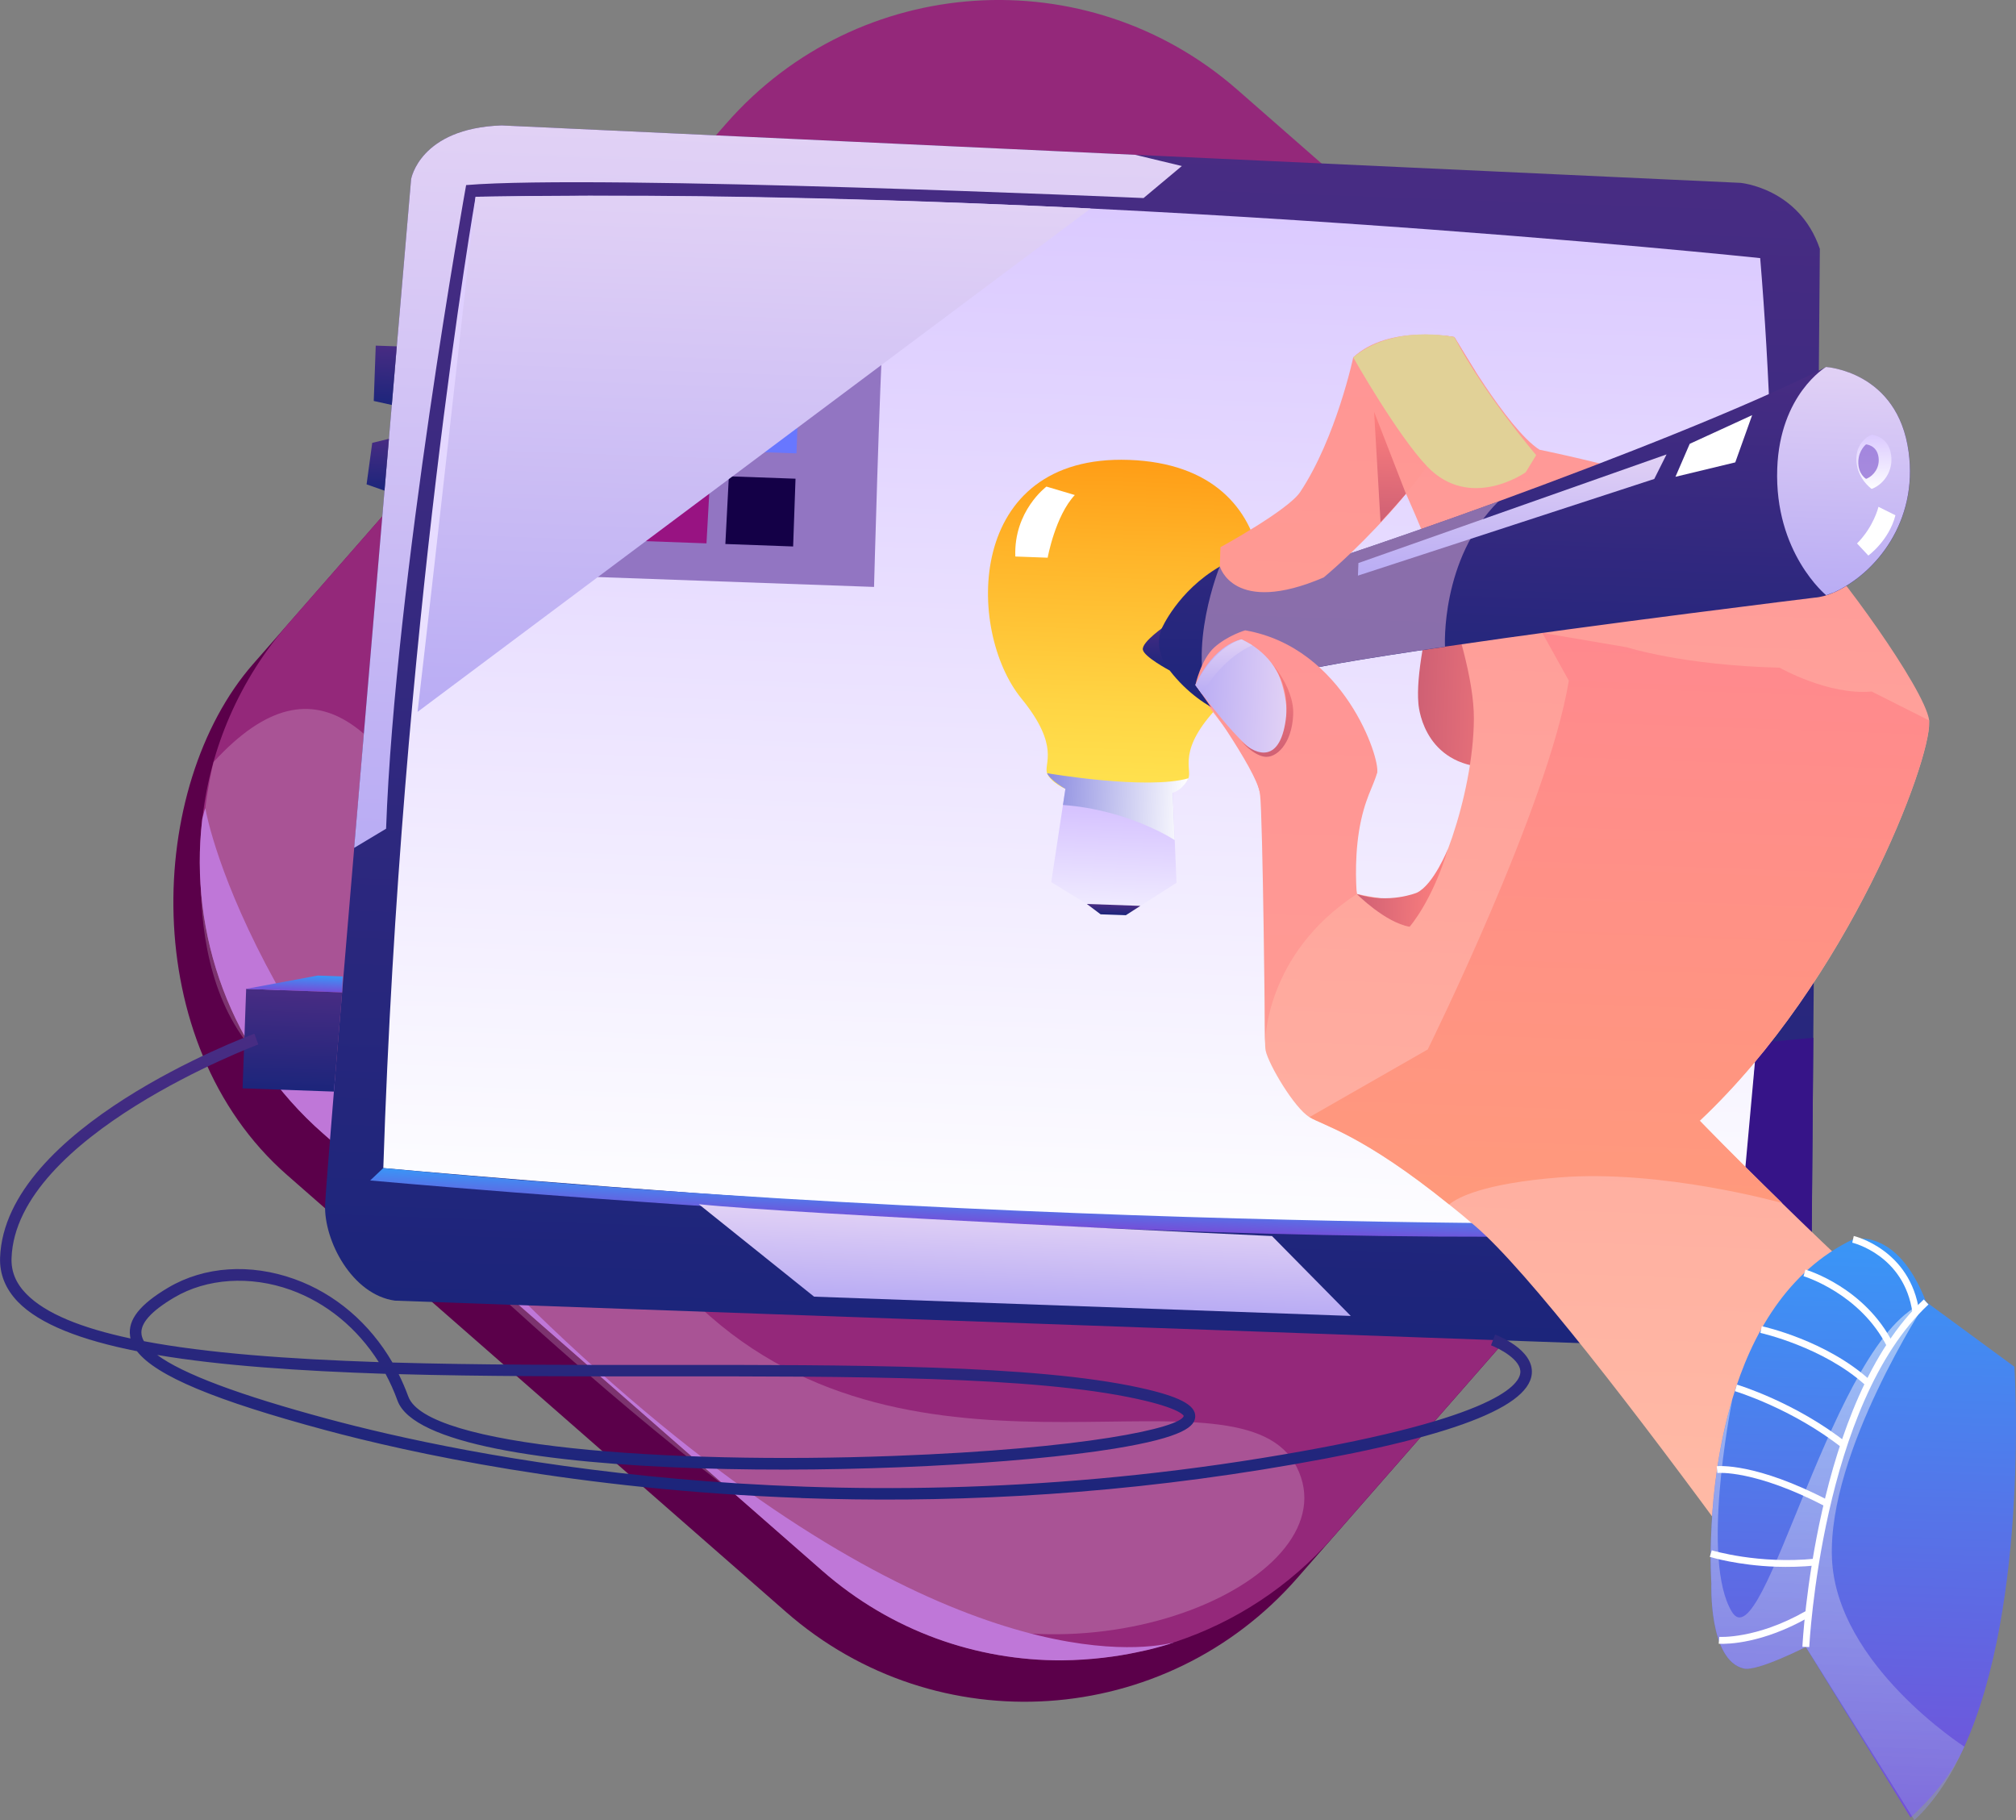 <svg xmlns="http://www.w3.org/2000/svg" xmlns:xlink="http://www.w3.org/1999/xlink" viewBox="0 0 253.14 228.56"><rect x="0" y="0" width="253.14" height="228.56" fill="#808080" stroke="none"/><defs><style>.uuid-702462d8-d562-4b25-beb7-7d063f544b61,.uuid-ad2c2549-6001-4266-b740-e3db9a6b0a34,.uuid-d72b24bf-43e4-4f28-90d9-4c71914f073e{fill:#fff;}.uuid-1cd151cc-8bf9-494a-8718-3aec5f969cf1{fill:url(#uuid-d6495b83-25b2-45db-9256-073b1d111fdf);}.uuid-1cd151cc-8bf9-494a-8718-3aec5f969cf1,.uuid-8b231a7d-e120-416a-9115-5ff0180da913,.uuid-e6d7d3cd-c5ad-40a5-8e19-d2a23f538dd5,.uuid-0c0d1e38-cb64-4b89-aa81-dabda45809e0,.uuid-2223515e-1b24-430e-beed-639a6ec61554,.uuid-016c0997-d5ae-40fe-afde-80062fead393,.uuid-ad2c2549-6001-4266-b740-e3db9a6b0a34,.uuid-7b829450-635c-49d9-a32c-456f053a025d,.uuid-d72b24bf-43e4-4f28-90d9-4c71914f073e,.uuid-e2b569b4-f18c-43c2-94f2-a943e73da6fd,.uuid-e78c9c58-7bd8-4975-9e07-34330408764e,.uuid-6532d211-e008-4ac1-958a-48e223b74394,.uuid-dc96842c-46d8-4490-8857-393a012da23e{mix-blend-mode:soft-light;}.uuid-5a7c4613-a632-4361-bec9-bb7fed7bc143{fill:#361488;}.uuid-5a7c4613-a632-4361-bec9-bb7fed7bc143,.uuid-b676eddb-26c2-45aa-9217-453b92b45f97,.uuid-06014e02-fe7f-40d2-89b6-5746eedba03c,.uuid-f33ec69e-3a21-4007-a118-cd21223711d6,.uuid-bdb67a24-37d2-4634-a73b-28bd76a0d1be{mix-blend-mode:multiply;}.uuid-214e1c4d-5450-4b7e-a064-e6c8f1c8453e{fill:#9275c2;}.uuid-901cf829-35b2-4b59-ade1-024e4b999838{fill:url(#uuid-d4f56e19-ba95-46fb-890d-5963007a4a62);}.uuid-39b8eec7-3dc9-429f-b8cf-c96b7dbb4fd6{fill:url(#uuid-435a9d3a-0fde-4483-a385-efefbd193de5);}.uuid-8b231a7d-e120-416a-9115-5ff0180da913{fill:url(#uuid-a5f733f1-04a4-43fe-94ef-baf6d26db7ac);}.uuid-e6d7d3cd-c5ad-40a5-8e19-d2a23f538dd5{fill:url(#uuid-dd9e8f94-abba-40e5-9102-db0b50b398f6);}.uuid-b676eddb-26c2-45aa-9217-453b92b45f97{fill:#9a7ab3;}.uuid-b676eddb-26c2-45aa-9217-453b92b45f97,.uuid-bdb67a24-37d2-4634-a73b-28bd76a0d1be{opacity:.86;}.uuid-0c0d1e38-cb64-4b89-aa81-dabda45809e0{fill:url(#uuid-79afa1e1-c064-417d-98ac-0318d6ac5830);}.uuid-af9d10c7-5aa4-4bb9-959f-95410e0c5beb{fill:url(#uuid-3a21ad16-ca14-4d24-b061-0751acfaa2a3);}.uuid-adca96d5-9602-414e-a58e-1ea884104d73{isolation:isolate;}.uuid-d2a6d589-2a56-4b70-9061-a6604c86af36{fill:#5b004a;}.uuid-2223515e-1b24-430e-beed-639a6ec61554{fill:url(#uuid-e40bbd63-3e43-4f32-9a5e-f3d671f2da5d);}.uuid-1424db84-9970-4706-862d-b71d82472f0e{fill:#6877ff;}.uuid-338bb24b-7075-4b77-8fcd-792a2ca0e587{fill:#6effe8;}.uuid-82b18408-2dfb-4890-ae5d-535102d819d0{fill:url(#uuid-0b98e03c-67b5-496f-9f16-c72b67d526f7);}.uuid-d7c1ebaf-65e0-4694-a0d9-7ed8affa2c74{fill:#140047;}.uuid-3de9f711-ebf3-4998-9e39-16a3fc98afc2{fill:url(#uuid-2b062065-b726-4de1-8d17-d7a5fdc549ec);}.uuid-69992610-a255-4802-b18a-db9a0461646b{fill:#ff1d9c;}.uuid-286c606a-64fe-46dc-b522-c2af07467f7f{fill:url(#uuid-79a9c23c-980e-4ce2-bab9-8b32f95f613f);}.uuid-95997d5c-61c1-4463-b740-39c7e905edb3{fill:url(#uuid-bb207783-9d7c-40e6-a541-c56af4d527f7);}.uuid-4dd0c9d3-b6b8-4f5e-8958-7cb6129d40f6{fill:#94287a;}.uuid-b1ef3720-9be0-4208-9e8b-091b89eb4de8{fill:url(#uuid-3ad5a4eb-971b-400e-b645-a7de9c50fce9);}.uuid-7b829450-635c-49d9-a32c-456f053a025d{fill:#e1d197;}.uuid-ebfee2f9-7d23-4210-bedf-604ebfe29023{fill:url(#uuid-456bd0e8-1f8e-471b-80d4-83667f1e23ea);}.uuid-06014e02-fe7f-40d2-89b6-5746eedba03c{fill:url(#uuid-15612105-20dc-40b9-8141-84fb3689d530);}.uuid-5b599a4e-40a8-4454-af81-4c7a5aee9db1{fill:url(#uuid-08d6678d-f97a-4204-bde6-22e20fece21c);}.uuid-d72b24bf-43e4-4f28-90d9-4c71914f073e{opacity:.2;}.uuid-735b5def-4123-4f70-82e9-dae5bed31349{fill:url(#uuid-6994f4db-05a8-4561-9a81-a12a46177548);}.uuid-a2f0f31a-978d-4841-8c2b-c5d1965610f7{fill:url(#uuid-8dbb80f6-c749-4b6e-b675-2fcd0f4e3f06);}.uuid-af2b34c2-0149-4847-a496-72226dc684e0{fill:url(#uuid-322b774f-a009-4ca3-8233-016b23b5a25b);}.uuid-393fa697-9251-43a7-b2c3-05d371fd0cf5{fill:#839fff;}.uuid-bb2c198d-c04b-4049-8c45-a3a4a7b5af4c{fill:#981382;}.uuid-e2b569b4-f18c-43c2-94f2-a943e73da6fd{fill:url(#uuid-6430703a-a749-435f-83ef-77f91c300a17);}.uuid-f33ec69e-3a21-4007-a118-cd21223711d6{fill:url(#uuid-565e2741-5a2b-43ff-bd0b-b565e79ee108);opacity:.5;}.uuid-bdb67a24-37d2-4634-a73b-28bd76a0d1be{fill:#9a7ad9;}.uuid-d3349c51-d373-46b4-b5b9-a2d69ec58eda{fill:url(#uuid-d43e49bc-dfe6-4ec6-8e41-0b18d906f881);}.uuid-4a28695b-cbf8-487b-b621-4a88710d9461{fill:url(#uuid-ff03c525-2547-486a-b6b7-49a903320dec);}.uuid-d84679d0-df24-4da8-b0c7-a527a96913ec{fill:url(#uuid-aebcbcef-e40d-4bc4-a86f-91cd8be18eee);}.uuid-e78c9c58-7bd8-4975-9e07-34330408764e{fill:#bf77d8;}.uuid-885dc354-539b-485a-9fc0-548eb02694e2{fill:url(#uuid-ff7be06a-c9fd-44d6-b161-789d744b064c);}.uuid-97c6a0ec-2b94-45c1-821e-14baa8434c86{fill:url(#uuid-7877a80d-0c72-49de-a672-7c67e2bf9406);}.uuid-7f341371-6219-476e-a238-967c06b10c6c{fill:url(#uuid-bb5cad02-4aca-4a36-acb1-6d041121281e);}.uuid-0cc5f54b-8183-4fb3-95a5-d9e3c080a7ff{fill:url(#uuid-ff494e55-d3e3-417a-b991-cbe15931436d);}.uuid-31cfe84b-4715-43b2-8a3b-ba0fd3277eb3{fill:url(#uuid-f2eec740-251d-49a7-bf11-379ba07153f5);}.uuid-5fad3396-55bc-43a5-bc1e-bf35ba062790{fill:url(#uuid-5984b9dd-d0e2-4a39-a15d-eb7527652502);}.uuid-6532d211-e008-4ac1-958a-48e223b74394{fill:url(#uuid-1346351f-921a-4fcc-9f65-45f3b1a0b766);}.uuid-dc96842c-46d8-4490-8857-393a012da23e{fill:url(#uuid-bc93e892-1430-440c-87d4-d7514df50726);}.uuid-66f6bcc9-86db-4a50-b95f-9241c7efcdb1{fill:url(#uuid-dd7c4ac1-11fc-47d4-a8d1-4b8bfa277bb9);}</style><linearGradient id="uuid-ff7be06a-c9fd-44d6-b161-789d744b064c" x1="140.16" y1="173.09" x2="140.16" y2="25.13" gradientTransform="translate(-.19 -11.67) rotate(2.05)" gradientUnits="userSpaceOnUse"><stop offset="0" stop-color="#1c257b"></stop><stop offset="1" stop-color="#482c83"></stop></linearGradient><linearGradient id="uuid-3ad5a4eb-971b-400e-b645-a7de9c50fce9" x1="140.13" y1="159.62" x2="140.13" y2="32.78" gradientTransform="translate(-.19 -11.67) rotate(2.05)" gradientUnits="userSpaceOnUse"><stop offset="0" stop-color="#fdfdff"></stop><stop offset="1" stop-color="#dbcaff"></stop></linearGradient><linearGradient id="uuid-456bd0e8-1f8e-471b-80d4-83667f1e23ea" x1="41.97" y1="147.14" x2="41.97" y2="134.64" xlink:href="#uuid-ff7be06a-c9fd-44d6-b161-789d744b064c"></linearGradient><linearGradient id="uuid-5984b9dd-d0e2-4a39-a15d-eb7527652502" x1="102.64" y1="196.03" x2="102.64" y2="140.22" xlink:href="#uuid-ff7be06a-c9fd-44d6-b161-789d744b064c"></linearGradient><linearGradient id="uuid-dd9e8f94-abba-40e5-9102-db0b50b398f6" x1="99.28" y1="116.45" x2="99.28" y2="25.13" gradientTransform="translate(-.19 -11.67) rotate(2.05)" gradientUnits="userSpaceOnUse"><stop offset="0" stop-color="#b9acf4"></stop><stop offset="1" stop-color="#e1d1f5"></stop></linearGradient><linearGradient id="uuid-322b774f-a009-4ca3-8233-016b23b5a25b" x1="139.34" y1="160.82" x2="139.34" y2="156.51" gradientTransform="translate(-.19 -11.67) rotate(2.05)" gradientUnits="userSpaceOnUse"><stop offset="0" stop-color="#744fd8"></stop><stop offset="1" stop-color="#3996f7"></stop></linearGradient><linearGradient id="uuid-e40bbd63-3e43-4f32-9a5e-f3d671f2da5d" x1="134.86" y1="170.71" x2="134.86" y2="159.62" xlink:href="#uuid-dd9e8f94-abba-40e5-9102-db0b50b398f6"></linearGradient><linearGradient id="uuid-f2eec740-251d-49a7-bf11-379ba07153f5" x1="41.97" y1="134.64" x2="41.97" y2="132.65" xlink:href="#uuid-322b774f-a009-4ca3-8233-016b23b5a25b"></linearGradient><linearGradient id="uuid-1346351f-921a-4fcc-9f65-45f3b1a0b766" x1="88.61" y1="53.34" x2="88.61" y2="47.47" xlink:href="#uuid-dd9e8f94-abba-40e5-9102-db0b50b398f6"></linearGradient><linearGradient id="uuid-d6495b83-25b2-45db-9256-073b1d111fdf" x1="97.3" y1="99.11" x2="97.3" y2="32.8" xlink:href="#uuid-dd9e8f94-abba-40e5-9102-db0b50b398f6"></linearGradient><linearGradient id="uuid-6994f4db-05a8-4561-9a81-a12a46177548" x1="144.35" y1="120.21" x2="144.35" y2="105.85" gradientTransform="translate(-.19 -11.67) rotate(2.05)" gradientUnits="userSpaceOnUse"><stop offset="0" stop-color="#efeaff"></stop><stop offset="1" stop-color="#d1bbff"></stop></linearGradient><linearGradient id="uuid-bb207783-9d7c-40e6-a541-c56af4d527f7" x1="144.48" y1="105.85" x2="144.48" y2="64.29" gradientTransform="translate(-.19 -11.67) rotate(2.05)" gradientUnits="userSpaceOnUse"><stop offset="0" stop-color="#ffe24f"></stop><stop offset=".25" stop-color="#ffd544"></stop><stop offset=".72" stop-color="#ffb429"></stop><stop offset="1" stop-color="#ff9d16"></stop></linearGradient><linearGradient id="uuid-dd7c4ac1-11fc-47d4-a8d1-4b8bfa277bb9" x1="144.42" y1="121.45" x2="144.42" y2="120.21" xlink:href="#uuid-ff7be06a-c9fd-44d6-b161-789d744b064c"></linearGradient><linearGradient id="uuid-15612105-20dc-40b9-8141-84fb3689d530" x1="135.48" y1="107.89" x2="153.23" y2="107.89" gradientTransform="translate(-.19 -11.67) rotate(2.05)" gradientUnits="userSpaceOnUse"><stop offset="0" stop-color="#8b8be0"></stop><stop offset="1" stop-color="#fff"></stop></linearGradient><linearGradient id="uuid-ff03c525-2547-486a-b6b7-49a903320dec" x1="50.63" y1="60.72" x2="50.63" y2="53.34" xlink:href="#uuid-ff7be06a-c9fd-44d6-b161-789d744b064c"></linearGradient><linearGradient id="uuid-8dbb80f6-c749-4b6e-b675-2fcd0f4e3f06" x1="50.08" y1="71.5" x2="50.08" y2="64.97" xlink:href="#uuid-ff7be06a-c9fd-44d6-b161-789d744b064c"></linearGradient><linearGradient id="uuid-d4f56e19-ba95-46fb-890d-5963007a4a62" x1="181.66" y1="85.58" x2="198.52" y2="85.58" gradientTransform="translate(-.19 -11.67) rotate(2.05)" gradientUnits="userSpaceOnUse"><stop offset="0" stop-color="#cf6074"></stop><stop offset="1" stop-color="#ff817f"></stop></linearGradient><linearGradient id="uuid-aebcbcef-e40d-4bc4-a86f-91cd8be18eee" x1="148.66" y1="90.53" x2="148.66" y2="84.87" xlink:href="#uuid-ff7be06a-c9fd-44d6-b161-789d744b064c"></linearGradient><linearGradient id="uuid-3a21ad16-ca14-4d24-b061-0751acfaa2a3" x1="203.24" y1="229.68" x2="203.24" y2="47.3" gradientTransform="translate(-.19 -11.67) rotate(2.05)" gradientUnits="userSpaceOnUse"><stop offset=".02" stop-color="#ffc2a9"></stop><stop offset="1" stop-color="#ff9595"></stop></linearGradient><linearGradient id="uuid-79a9c23c-980e-4ce2-bab9-8b32f95f613f" x1="195.66" y1="96.68" x2="195.66" y2="49.5" xlink:href="#uuid-ff7be06a-c9fd-44d6-b161-789d744b064c"></linearGradient><linearGradient id="uuid-bb5cad02-4aca-4a36-acb1-6d041121281e" x1="171.81" y1="80.3" x2="171.81" y2="47.22" gradientTransform="translate(-.19 -11.67) rotate(2.05)" gradientUnits="userSpaceOnUse"><stop offset=".02" stop-color="#ff9a93"></stop><stop offset="1" stop-color="#ff9595"></stop></linearGradient><linearGradient id="uuid-d43e49bc-dfe6-4ec6-8e41-0b18d906f881" x1="165.3" y1="136.94" x2="165.3" y2="85.16" xlink:href="#uuid-bb5cad02-4aca-4a36-acb1-6d041121281e"></linearGradient><linearGradient id="uuid-ff494e55-d3e3-417a-b991-cbe15931436d" x1="241.17" y1="231.15" x2="241.17" y2="158.7" xlink:href="#uuid-322b774f-a009-4ca3-8233-016b23b5a25b"></linearGradient><linearGradient id="uuid-565e2741-5a2b-43ff-bd0b-b565e79ee108" x1="238.59" y1="231.46" x2="238.59" y2="166.38" xlink:href="#uuid-15612105-20dc-40b9-8141-84fb3689d530"></linearGradient><linearGradient id="uuid-435a9d3a-0fde-4483-a385-efefbd193de5" x1="207.95" y1="156.29" x2="207.95" y2="84.15" gradientTransform="translate(-.19 -11.67) rotate(2.05)" gradientUnits="userSpaceOnUse"><stop offset=".02" stop-color="#ff997c"></stop><stop offset="1" stop-color="#ff898e"></stop></linearGradient><linearGradient id="uuid-0b98e03c-67b5-496f-9f16-c72b67d526f7" x1="174.89" y1="116.6" x2="186.14" y2="116.6" xlink:href="#uuid-d4f56e19-ba95-46fb-890d-5963007a4a62"></linearGradient><linearGradient id="uuid-79afa1e1-c064-417d-98ac-0318d6ac5830" x1="153.69" y1="93.46" x2="165.28" y2="93.46" xlink:href="#uuid-dd9e8f94-abba-40e5-9102-db0b50b398f6"></linearGradient><linearGradient id="uuid-bc93e892-1430-440c-87d4-d7514df50726" x1="157.17" y1="93.36" x2="157.17" y2="86.3" xlink:href="#uuid-dd9e8f94-abba-40e5-9102-db0b50b398f6"></linearGradient><linearGradient id="uuid-7877a80d-0c72-49de-a672-7c67e2bf9406" x1="162.89" y1="100.94" x2="162.89" y2="88.43" xlink:href="#uuid-d4f56e19-ba95-46fb-890d-5963007a4a62"></linearGradient><linearGradient id="uuid-a5f733f1-04a4-43fe-94ef-baf6d26db7ac" x1="234.07" y1="78.13" x2="234.07" y2="49.5" xlink:href="#uuid-dd9e8f94-abba-40e5-9102-db0b50b398f6"></linearGradient><linearGradient id="uuid-2b062065-b726-4de1-8d17-d7a5fdc549ec" x1="237.82" y1="64.59" x2="237.82" y2="57.79" xlink:href="#uuid-3ad5a4eb-971b-400e-b645-a7de9c50fce9"></linearGradient><linearGradient id="uuid-08d6678d-f97a-4204-bde6-22e20fece21c" x1="177.07" y1="70.97" x2="177.07" y2="57.15" xlink:href="#uuid-d4f56e19-ba95-46fb-890d-5963007a4a62"></linearGradient><linearGradient id="uuid-6430703a-a749-435f-83ef-77f91c300a17" x1="192.69" y1="77.78" x2="192.69" y2="61.19" xlink:href="#uuid-dd9e8f94-abba-40e5-9102-db0b50b398f6"></linearGradient></defs><g class="uuid-adca96d5-9602-414e-a58e-1ea884104d73"><g id="uuid-d4f97be9-0b26-40bf-b7df-e9ce6e3cdd3c"><g><rect class="uuid-d2a6d589-2a56-4b70-9061-a6604c86af36" x="37.64" y="22.31" width="174.25" height="174.25" rx="45.47" ry="45.47" transform="translate(103.01 -55.09) rotate(41.21)"></rect><path class="uuid-4dd0c9d3-b6b8-4f5e-8958-7cb6129d40f6" d="m222.3,130.31l-54.9,62.68c-5.53,6.31-12.38,10.7-19.79,13.17-.08.03-.14.04-.23.07s-.2.04-.34.08c-.03.03-.09.03-.11.07s-.09.04-.17.07c-1.37.38-2.72.73-4.07,1.03-2.41.51-5.65.96-9.35,1-10.69.04-21.4-3.65-30.07-11.24l-62.68-54.9c-11.66-10.22-16.85-25.09-15.2-39.39,0-.06.02-.09.02-.15.99-8.81,4.62-17.44,10.9-24.62L91.21,15.49c16.53-18.87,45.26-20.77,64.16-4.22l62.68,54.9c18.87,16.53,20.78,45.26,4.24,64.13Z"></path><path class="uuid-d72b24bf-43e4-4f28-90d9-4c71914f073e" d="m26.81,95.69c26.8-29.22,34.97,45.61,62.38,69.62,27.41,24.01,66.65,5.02,73.64,18.92,6.99,13.9-26,28.51-50.26,16.58-24.26-11.92-70.17-56.39-80.92-69.06-10.74-12.67-4.84-36.05-4.84-36.05Z"></path><path class="uuid-e78c9c58-7bd8-4975-9e07-34330408764e" d="m147.38,206.24c-.11.07-.26.1-.46.15-.03.03-.09.04-.17.07-.83.26-2.23.67-4.07,1.03-2.41.51-5.65.96-9.35,1-10.69.04-21.4-3.65-30.07-11.24l-62.68-54.9c-11.66-10.22-16.85-25.09-15.2-39.39,0-.06.02-.09.02-.15.19-.71.3-1.16.38-1.31.28,1.56,6.32,32.98,51.31,72.38,41.83,36.64,65.78,33.39,69.94,32.44.14-.04.26-.05.34-.08Z"></path></g><g><path class="uuid-885dc354-539b-485a-9fc0-548eb02694e2" d="m227.49,155.27s-.52,14.41-14.2,13.92l-163.7-5.87c-5.38-.74-8.93-7.53-8.77-12.04.06-1.74,1.69-21.46,3.67-44.96,3.14-37.17,7.13-83.82,7.13-83.82,0,0,1.08-6.4,11.36-6.75l79.57,3.69,75.97,3.52s7.38.63,9.99,8.29l-1.03,124.03Z"></path><path class="uuid-b1ef3720-9be0-4208-9e8b-091b89eb4de8" d="m48.13,146.67s115.27,10.62,170.41,6.84c0,0,7.35-62.5,2.48-121.1,0,0-85.99-9.09-161.3-7.7,0,0-9.38,53.76-11.59,121.97Z"></path><polygon class="uuid-ebfee2f9-7d23-4210-bedf-604ebfe29023" points="42.96 124.61 30.91 124.17 30.46 136.66 41.93 137.07 42.96 124.61"></polygon><path class="uuid-5a7c4613-a632-4361-bec9-bb7fed7bc143" d="m197.94,155.2l5.53,13.63,9.82.35s11.95,1.1,14.2-13.92l.2-24.95-7.11.65-2.05,22.54-20.59,1.69Z"></path><path class="uuid-5fad3396-55bc-43a5-bc1e-bf35ba062790" d="m100.61,188.1c-28.09-1.01-49.38-5.73-59.78-8.53-13.81-3.72-21.21-6.79-23.63-9.9-6.96-1.38-12.21-3.37-14.96-6.21-1.55-1.61-2.3-3.47-2.23-5.53.58-16.32,30.65-27.66,31.93-28.13l.5,1.35c-.3.11-30.45,11.47-30.99,26.83-.06,1.68.54,3.14,1.83,4.47,2.43,2.51,7.01,4.32,13.11,5.62-.03-.11-.05-.22-.06-.34-.28-2.03,1.25-3.95,4.8-6.05,4.52-2.67,10.29-3.06,15.84-1.07,5.13,1.84,9.45,5.55,12.31,10.48,10.73.31,22.35.31,33.84.3,24.06-.01,46.79-.03,59.98,2.86,4.93,1.08,7.02,2.16,6.98,3.61-.03,1.19-1.27,2.6-10.19,4.05-23.37,3.78-86.04,4.79-89.98-6.04-.42-1.17-.93-2.29-1.5-3.36-10.79-.36-20.68-1.02-28.67-2.37,3.21,2.38,10.31,5.04,21.46,8.04,16.64,4.48,61.37,13.93,117.17,4.92,28.87-4.66,32.37-9.05,32.53-10.72.16-1.63-2.68-3.07-3.68-3.45l.51-1.35c.2.07,4.91,1.87,4.61,4.94-.44,4.48-11.48,8.4-33.74,12-21.23,3.43-40.88,4.2-58,3.59Zm-50.55-15.55c.45.9.85,1.84,1.21,2.81,2.29,6.3,32.38,8.52,60.91,7.46,24.16-.9,36.04-3.53,36.46-5.02,0-.01-.32-.93-5.85-2.14-13.03-2.86-35.69-2.84-59.67-2.83-11.2,0-22.53.01-33.05-.28Zm-31.99-4.14c7.95,1.51,18.18,2.25,29.49,2.63-2.68-4.24-6.54-7.44-11.07-9.07-5.07-1.82-10.54-1.46-14.62.96-2.91,1.72-4.29,3.27-4.1,4.62.04.29.14.58.31.87Z"></path><path class="uuid-e6d7d3cd-c5ad-40a5-8e19-d2a23f538dd5" d="m148.42,20.83l-4.83,4.04s-68.53-3-85.06-1.63c0,0-8.94,49.65-10.05,80.82l-4,2.4v-.14c3.14-37.17,7.14-83.82,7.14-83.82,0,0,1.08-6.4,11.36-6.75l79.57,3.69,5.86,1.41Z"></path><path class="uuid-af2b34c2-0149-4847-a496-72226dc684e0" d="m48.13,146.67l-1.65,1.56s110,10.05,173.83,6.18l-1.78-.89s-79.19,1.67-170.41-6.84Z"></path><path class="uuid-2223515e-1b24-430e-beed-639a6ec61554" d="m87.73,151.2l14.49,11.62,67.39,2.42-9.89-10.03s-60.23-2.75-71.99-4Z"></path><polygon class="uuid-31cfe84b-4715-43b2-8a3b-ba0fd3277eb3" points="30.91 124.17 39.89 122.5 43.03 122.61 42.96 124.61 30.91 124.17"></polygon><g><path class="uuid-214e1c4d-5450-4b7e-a064-e6c8f1c8453e" d="m63.26,38.1s-3.9,18.85-4.42,33.78l50.91,1.82s.66-25.02,1.21-33.9l-47.7-1.71Z"></path><g><polygon class="uuid-338bb24b-7075-4b77-8fcd-792a2ca0e587" points="78.7 56.17 70.38 55.87 71.14 47.38 79.34 47.68 78.7 56.17"></polygon><polygon class="uuid-393fa697-9251-43a7-b2c3-05d371fd0cf5" points="89.36 56.55 81.03 56.25 81.62 47.76 89.82 48.05 89.36 56.55"></polygon><polygon class="uuid-1424db84-9970-4706-862d-b71d82472f0e" points="100.01 56.93 91.68 56.63 92.11 48.13 100.31 48.43 100.01 56.93"></polygon><polygon class="uuid-69992610-a255-4802-b18a-db9a0461646b" points="77.84 67.84 69.33 67.53 70.09 59.04 78.47 59.34 77.84 67.84"></polygon><polygon class="uuid-bb2c198d-c04b-4049-8c45-a3a4a7b5af4c" points="88.71 68.23 80.21 67.92 80.8 59.43 89.18 59.73 88.71 68.23"></polygon><polygon class="uuid-d7c1ebaf-65e0-4694-a0d9-7ed8affa2c74" points="99.59 68.62 91.08 68.31 91.52 59.81 99.89 60.11 99.59 68.62"></polygon></g><polygon class="uuid-6532d211-e008-4ac1-958a-48e223b74394" points="62.16 43.94 110.66 45.67 110.96 39.81 63.26 38.1 62.16 43.94"></polygon><polygon class="uuid-ad2c2549-6001-4266-b740-e3db9a6b0a34" points="63.36 43.1 64.04 39.09 68 39.24 67.44 43.24 63.36 43.1"></polygon></g><path class="uuid-1cd151cc-8bf9-494a-8718-3aec5f969cf1" d="m52.43,89.39l84.52-63.21s-39.3-2.09-77.23-1.47c0,0-4.89,44.12-7.29,64.69Z"></path><g><polygon class="uuid-735b5def-4123-4f70-82e9-dae5bed31349" points="132 110.77 133.78 99.05 147.25 99.53 147.73 110.85 143.19 113.75 136.47 113.51 132 110.77"></polygon><path class="uuid-95997d5c-61c1-4463-b740-39c7e905edb3" d="m141.77,57.75c-20.53-.74-20.48,21.43-13.51,29.97,4.93,6.04,2.75,8.22,3.22,9.38.47,1.16,2.3,1.96,2.3,1.96l6.5.23,6.5.23s1.88-.67,2.43-1.79c.55-1.12-1.54-3.52,3.88-9.12,7.91-8.17,9.58-30.11-11.33-30.86Z"></path><polygon class="uuid-66f6bcc9-86db-4a50-b95f-9241c7efcdb1" points="136.47 113.51 138.2 114.81 141.37 114.92 143.19 113.75 136.47 113.51"></polygon><path class="uuid-702462d8-d562-4b25-beb7-7d063f544b61" d="m127.5,69.88l4.05.15s.95-5.25,3.41-7.87l-3.56-1.06s-4.13,3.06-3.91,8.78Z"></path><path class="uuid-ad2c2549-6001-4266-b740-e3db9a6b0a34" d="m150.35,85.04l2.24,1.31s4.61-4.65,4.73-11.5l-3.23-.12s.23,5.92-3.73,10.31Z"></path><path class="uuid-06014e02-fe7f-40d2-89b6-5746eedba03c" d="m131.48,97.09s12.5,2.14,17.74.64c0,0-.61,1.4-1.97,1.81l.25,5.95s-5.76-3.81-14.03-4.41l.31-2.02s-1.85-1.03-2.3-1.96Z"></path></g><polygon class="uuid-4a28695b-cbf8-487b-b621-4a88710d9461" points="49.82 43.49 47.18 43.4 46.93 50.35 49.2 50.85 49.82 43.49"></polygon><polygon class="uuid-a2f0f31a-978d-4841-8c2b-c5d1965610f7" points="48.84 55.1 46.74 55.61 46.03 60.82 48.28 61.61 48.84 55.1"></polygon><g><path class="uuid-901cf829-35b2-4b59-ade1-024e4b999838" d="m182.94,64.83s-5.45,16.58-4.84,23.48c0,0,.38,7.32,8.1,8.03l9.12-20.66-12.38-10.85Z"></path><path class="uuid-d84679d0-df24-4da8-b0c7-a527a96913ec" d="m146.43,78.51s-3.08,2.08-2.93,3.06c.14.91,3.37,2.62,3.37,2.62l-.44-5.68Z"></path><path class="uuid-af9d10c7-5aa4-4bb9-959f-95410e0c5beb" d="m246.27,171.8l-5.24,55.01s-42.68-61.66-55.82-72.88c-1.13-.97-2.22-1.87-3.24-2.68-10.86-8.77-15.83-9.92-17.54-10.97-1.9-1.13-5.15-6.63-5.51-8.37-.37-1.73.52-26.64-.7-32.27-1.24-5.63-7.62-11.59-8.11-13.62-.51-2.03,2.05-5.38,4.5-5.72,2.44-.34,14.91,3.84,18.32,16.72,0,0-1.68,2.79-2.66,6.2-.98,3.4.11,9.03.11,9.03,0,0,5.25,1.2,7.58.7,2.31-.48,7.05-12.92,7.11-22.67.07-9.75-8.71-28.69-8.71-28.69l-6.44-16.71s8.3-3.57,12.72-2.55c0,0,6.6,11.55,10.67,14.14,0,0,9.19,1.89,14.42,3.66,0,0,6.32,1.09,11.47,5.71,0,0,5.84.64,8.5,2.88,2.64,2.24,13.98,17.7,14.54,21.74v.24c.2,4.81-10.03,32.35-28.8,50.03,0,0,4.18,4.33,10.29,10.29v.02c6.28,6.14,14.61,14.02,22.54,20.74Z"></path><path class="uuid-286c606a-64fe-46dc-b522-c2af07467f7f" d="m230.32,74.36l-.03.02c-.82.38-1.66.61-2.47.67,0,0-26.76,3.27-46.38,6.15v.02c-10.34,1.49-18.71,2.89-20.12,3.63-1.28.68-2.19,1.5-2.8,2.32-1.37,1.79-1.43,3.54-1.43,3.54,0,0-5.77-.77-10.22-6.52,0,0-2.13-2.36-1.03-5.2,0,0,2.03-4.78,7.33-7.85h.02c1.2-.71,2.56-1.32,4.1-1.76,0,0,0,.33.08.78.14.93.6,2.39,1.96,2.44,1.01.04,13.84-4.18,28.83-9.63l.02-.02c14.66-5.36,31.37-11.91,41.11-16.86,0,0,9.03.53,10.38,10.69,1.17,8.73-4.1,15.19-9.33,17.59Z"></path><path class="uuid-b676eddb-26c2-45aa-9217-453b92b45f97" d="m181.44,81.19v.02c-10.34,1.49-18.71,2.89-20.12,3.63-1.28.68-2.19,1.5-2.8,2.32l-6.52,1.37c-3.05-7.02,1.16-17.4,1.16-17.4h.02s4.18-.98,4.18-.98c.14.93.6,2.39,1.96,2.44,1.01.04,13.84-4.18,28.83-9.63-7.29,7.25-6.71,18.23-6.71,18.23Z"></path><path class="uuid-7f341371-6219-476e-a238-967c06b10c6c" d="m153.17,71.12s1.69,6.25,13.04,1.39c0,0,15.51-12.73,19.03-25.91l-2.62-4.28s-8.22-1.62-12.7,2.55c0,0-2.12,10.06-6.66,16.91-1.52,2.29-10.01,6.93-10.01,6.93l-.09,2.41Z"></path><path class="uuid-d3349c51-d373-46b4-b5b9-a2d69ec58eda" d="m150.1,86.02s7.74,10.67,8.11,13.62c.37,2.95.64,31.42.64,31.42,0,0-.13-11.2,11.52-18.8,0,0-.37-3.89.28-7.93.66-4.04,1.85-5.65,2.27-7.32.42-1.67-4.11-15.7-16.57-17.86,0,0-2.2.64-3.88,2.15-1.68,1.52-2.37,4.72-2.37,4.72Z"></path><path class="uuid-0cc5f54b-8183-4fb3-95a5-d9e3c080a7ff" d="m246.64,219.36c-1.64,3.64-4.17,6.48-6.74,8.87l-13.16-21.43s-6.1,3.12-7.79,2.71c-4.42-1.02-4.07-10.67-4.07-10.67,0,0-.81-11.57,2.62-23.07.02-.05.02-.09.02-.09,2.39-8.05,6.87-16.08,15.15-20.06,0,0,5.53-1.62,9.18,7.86l11.09,8.14s1.91,29.6-6.3,47.74Z"></path><path class="uuid-f33ec69e-3a21-4007-a118-cd21223711d6" d="m246.64,219.33v.03c-1.65,3.64-3.7,6.82-6.26,9.2l-13.63-21.76s-6.1,3.12-7.79,2.71c-4.42-1.02-4.07-10.67-4.07-10.67,0,0-.81-11.57,2.62-23.07-.27,1.43-3.92,20.17-.06,26.6,4.03,6.7,12.72-34.8,24.41-38.89,0,0-12.37,18.82-11.83,32.17.52,13.35,16.63,23.68,16.63,23.68Z"></path><path class="uuid-39b8eec7-3dc9-429f-b8cf-c96b7dbb4fd6" d="m213.43,140.74s4.18,4.33,10.29,10.29v.02s-15.04-4.24-27.97-3.2c-9.45.76-12.71,2.5-13.78,3.39-10.86-8.77-15.83-9.92-17.54-10.97l14.84-8.49s15.14-30.57,17.72-46.31l-3.33-6,10.63,1.81s6.99,2.26,19.17,2.56c0,0,6.12,3.49,11.55,2.99l7.21,3.63v.24c.2,4.81-10.03,32.35-28.8,50.03Z"></path><path class="uuid-82b18408-2dfb-4890-ae5d-535102d819d0" d="m170.37,112.26s3.54,3.57,6.63,4.11c0,0,2.86-3.22,4.84-9.85,0,0-1.82,4.58-3.94,5.58,0,0-3.49,1.45-7.53.16Z"></path><path class="uuid-0c0d1e38-cb64-4b89-aa81-dabda45809e0" d="m150.1,86.02s6.27,8.61,8.22,8.68c2.6.1,4.22-3.79,2.58-9.04-1.19-3.83-5-5.37-5-5.37,0,0-3.38.45-5.8,5.74Z"></path><path class="uuid-dc96842c-46d8-4490-8857-393a012da23e" d="m150.93,87.16s2.22-4.33,6.32-6.13l-1.35-.75s-3.34.78-5.8,5.74l.83,1.14Z"></path><path class="uuid-97c6a0ec-2b94-45c1-821e-14baa8434c86" d="m159.03,82.52s3.29,2.93,2.34,8.35c-.95,5.41-4.21,3.54-5.51,2.17,0,0,1.36,1.7,2.86,1.97,1.5.27,3.5-1.57,3.66-5.27.16-3.7-3.34-7.22-3.34-7.22Z"></path><path class="uuid-8b231a7d-e120-416a-9115-5ff0180da913" d="m230.32,74.36l-.03.02-.99.36s-6.52-5.32-6.14-15.91c.33-9.33,6.12-12.75,6.12-12.75,0,0,9.03.53,10.38,10.69,1.17,8.73-4.1,15.19-9.33,17.59Z"></path><path class="uuid-3de9f711-ebf3-4998-9e39-16a3fc98afc2" d="m235.25,61.3h0s-.24.09-.24.09c0,0-2-1.4-1.91-3.91.08-2.21,1.9-2.89,1.9-2.89,0,0,2.14.13,2.46,2.54.28,2.07-.97,3.61-2.22,4.17Z"></path><path class="uuid-bdb67a24-37d2-4634-a73b-28bd76a0d1be" d="m234.46,60.07h0s-.15.06-.15.06c0,0-1.03-.6-.97-2.2.05-1.41.97-2.13.97-2.13,0,0,1.36.08,1.57,1.61.18,1.32-.62,2.29-1.41,2.66Z"></path><path class="uuid-5b599a4e-40a8-4454-af81-4c7a5aee9db1" d="m176.54,62.01l-4-10.3.81,13.85s1.64-1.74,3.18-3.55Z"></path><polygon class="uuid-e2b569b4-f18c-43c2-94f2-a943e73da6fd" points="170.57 70.7 209.26 57.06 207.72 60.14 170.51 72.28 170.57 70.7"></polygon><polygon class="uuid-ad2c2549-6001-4266-b740-e3db9a6b0a34" points="210.38 59.87 212.17 55.73 220.01 52.13 217.89 58.06 210.38 59.87"></polygon><path class="uuid-ad2c2549-6001-4266-b740-e3db9a6b0a34" d="m235.87,63.64s-.57,2.47-2.69,4.6l1.42,1.52s2.61-1.9,3.4-5.06l-2.13-1.06Z"></path><g class="uuid-016c0997-d5ae-40fe-afde-80062fead393"><path class="uuid-702462d8-d562-4b25-beb7-7d063f544b61" d="m240.14,164.84c-1.02-7.24-7.49-8.78-7.56-8.8l.19-.84c.07.02,7.12,1.69,8.22,9.52l-.85.12Z"></path><path class="uuid-702462d8-d562-4b25-beb7-7d063f544b61" d="m236.95,169.1c-3.38-6.69-10.42-8.83-10.49-8.85l.24-.83c.3.09,7.47,2.27,11.02,9.29l-.77.39Z"></path><path class="uuid-702462d8-d562-4b25-beb7-7d063f544b61" d="m234.21,173.92c-5.29-4.79-13.09-6.53-13.17-6.55l.18-.84c.33.07,8.1,1.81,13.56,6.75l-.58.64Z"></path><path class="uuid-702462d8-d562-4b25-beb7-7d063f544b61" d="m231.37,181.86c-6.3-4.99-13.45-7.15-13.52-7.17l.24-.83c.07.02,7.38,2.22,13.81,7.32l-.53.67Z"></path><path class="uuid-702462d8-d562-4b25-beb7-7d063f544b61" d="m229.22,189.17c-8.89-4.64-13.52-4.22-13.57-4.21l-.09-.85c.19-.02,4.91-.47,14.06,4.31l-.4.76Z"></path><path class="uuid-702462d8-d562-4b25-beb7-7d063f544b61" d="m222.99,196.73c-4.77-.17-8.12-1.18-8.3-1.24l.25-.82c.06.02,5.87,1.77,12.98,1.05l.09.85c-1.78.18-3.47.21-5.02.16Z"></path><path class="uuid-702462d8-d562-4b25-beb7-7d063f544b61" d="m215.98,206.41c-.1,0-.15,0-.17-.01l.07-.86s4.63.31,10.81-3.21l.42.75c-5.82,3.32-10.21,3.36-11.13,3.33Z"></path><path class="uuid-702462d8-d562-4b25-beb7-7d063f544b61" d="m227.18,206.82l-.86-.04c.01-.31,1.56-30.86,15.24-43.61l.59.63c-13.42,12.51-14.95,42.71-14.97,43.02Z"></path></g><path class="uuid-7b829450-635c-49d9-a32c-456f053a025d" d="m169.92,44.88s5.53,9.76,9.27,13.68c5.42,5.68,12.39.74,12.39.74l1.31-2.15s-6.47-7.58-10.27-14.82c0,0-7.66-1.72-12.7,2.55Z"></path></g></g></g></g></svg>